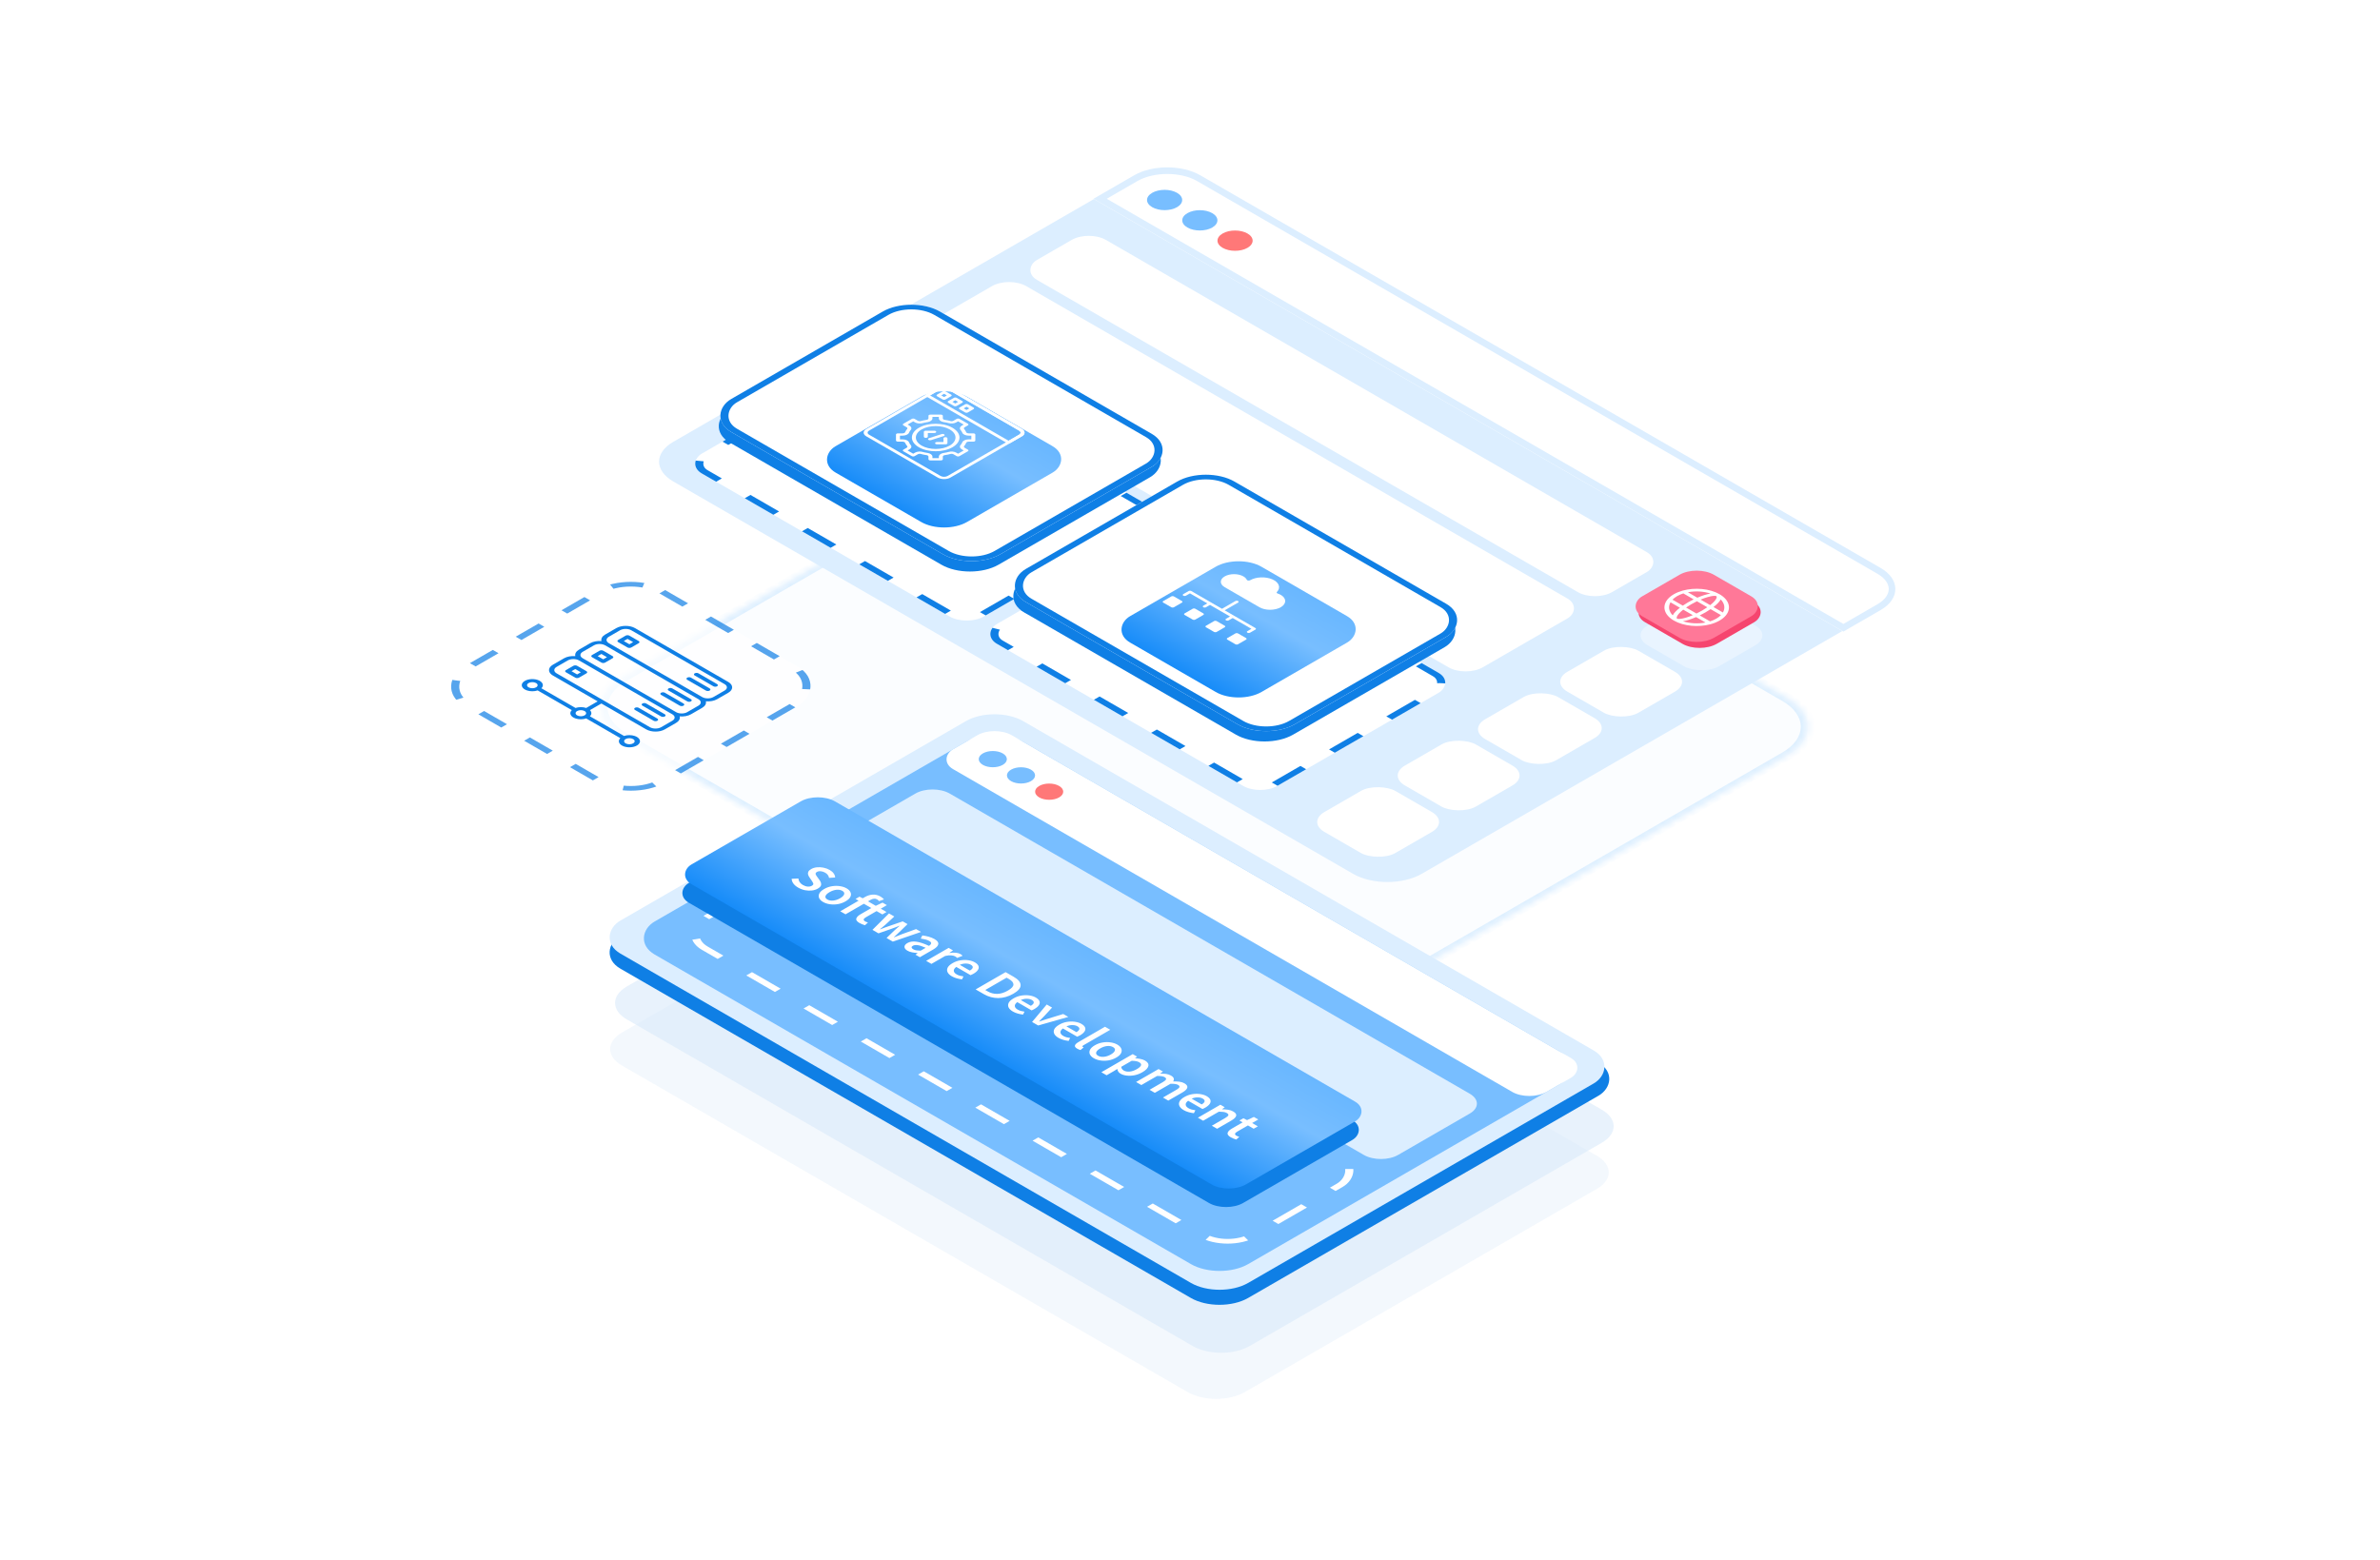 <?xml version="1.0" encoding="UTF-8"?> <svg xmlns="http://www.w3.org/2000/svg" width="360" height="236" viewBox="0 0 360 236" fill="none"><mask id="path-1-inside-1_8159_55643" fill="white"><path d="M192.235 159.377C188.082 161.775 181.348 161.775 177.195 159.377L93.946 111.318C89.793 108.92 89.793 105.033 93.946 102.635L172.044 57.549C176.197 55.152 182.93 55.152 187.084 57.549L270.333 105.609C274.486 108.007 274.486 111.894 270.333 114.292L192.235 159.377Z"></path></mask><path d="M192.235 159.377C188.082 161.775 181.348 161.775 177.195 159.377L93.946 111.318C89.793 108.92 89.793 105.033 93.946 102.635L172.044 57.549C176.197 55.152 182.93 55.152 187.084 57.549L270.333 105.609C274.486 108.007 274.486 111.894 270.333 114.292L192.235 159.377Z" fill="#FBFDFF"></path><path d="M172.044 57.549L171.292 57.115L172.044 57.549ZM187.084 57.549L186.332 57.983L187.084 57.549ZM93.946 102.635L94.698 103.069L93.946 102.635ZM177.947 158.943L94.698 110.884L93.194 111.752L176.443 159.812L177.947 158.943ZM94.698 103.069L172.796 57.983L171.292 57.115L93.194 102.201L94.698 103.069ZM186.332 57.983L269.581 106.043L271.085 105.175L187.836 57.115L186.332 57.983ZM269.581 113.857L191.483 158.943L192.987 159.812L271.085 114.726L269.581 113.857ZM269.581 106.043C273.319 108.201 273.319 111.7 269.581 113.857L271.085 114.726C275.653 112.088 275.653 107.812 271.085 105.175L269.581 106.043ZM172.796 57.983C176.534 55.826 182.594 55.826 186.332 57.983L187.836 57.115C183.267 54.478 175.86 54.478 171.292 57.115L172.796 57.983ZM94.698 110.884C90.96 108.726 90.96 105.227 94.698 103.069L93.194 102.201C88.625 104.838 88.625 109.115 93.194 111.752L94.698 110.884ZM176.443 159.812C181.011 162.449 188.418 162.449 192.987 159.812L191.483 158.943C187.745 161.101 181.685 161.101 177.947 158.943L176.443 159.812Z" fill="#DDEFFF" mask="url(#path-1-inside-1_8159_55643)"></path><path d="M241.549 179.865C243.94 178.485 243.94 176.246 241.549 174.866L155.991 125.473C153.6 124.093 149.722 124.093 147.331 125.473L94.084 156.213C91.692 157.593 91.692 159.832 94.084 161.212L179.641 210.605C182.033 211.985 185.91 211.985 188.302 210.605L241.549 179.865Z" fill="#F0F6FC" fill-opacity="0.8"></path><path d="M242.291 172.89C244.682 171.51 244.682 169.271 242.291 167.891L156.733 118.498C154.342 117.118 150.464 117.118 148.073 118.498L94.826 149.238C92.434 150.618 92.434 152.857 94.826 154.237L180.383 203.63C182.775 205.01 186.652 205.01 189.044 203.63L242.291 172.89Z" fill="#D9EAFA" fill-opacity="0.6"></path><g filter="url(#filter0_b_8159_55643)"><rect width="109.645" height="71.198" rx="5" transform="matrix(0.866 0.5 -0.866 0.5 151.168 108.451)" fill="#0F7FE5"></rect></g><g filter="url(#filter1_b_8159_55643)"><rect width="109.645" height="70.344" rx="5" transform="matrix(0.866 0.5 -0.866 0.5 150.434 106.601)" fill="#DCEEFF"></rect></g><g filter="url(#filter2_b_8159_55643)"><rect width="103.665" height="64.363" rx="5" transform="matrix(0.866 0.5 -0.866 0.5 150.434 109.733)" fill="#78BEFF"></rect></g><g filter="url(#filter3_b_8159_55643)"><rect width="103.665" height="10.253" rx="3" transform="matrix(0.866 0.5 -0.866 0.5 150.434 109.733)" fill="white"></rect></g><g filter="url(#filter4_b_8159_55643)"><path d="M138.46 120.061C139.895 119.232 142.222 119.232 143.657 120.061L222.319 165.473C223.754 166.301 223.754 167.644 222.319 168.472L211.484 174.728C210.049 175.556 207.722 175.556 206.287 174.728L127.625 129.316C126.19 128.488 126.19 127.144 127.625 126.316L138.46 120.061Z" fill="#DCEEFF"></path></g><g filter="url(#filter5_b_8159_55643)"><rect width="96.83" height="25.062" rx="5" transform="matrix(0.866 0.5 -0.866 0.5 123.543 128.67)" fill="#78BEFF"></rect><rect y="0.5" width="95.83" height="24.062" rx="4.5" transform="matrix(0.866 0.5 -0.866 0.5 123.976 128.92)" stroke="white" stroke-dasharray="5 5"></rect></g><g filter="url(#filter6_b_8159_55643)"><rect width="96.83" height="25.062" rx="3" transform="matrix(0.866 0.5 -0.866 0.5 123.301 122.548)" fill="#0F7FE5"></rect></g><g filter="url(#filter7_b_8159_55643)"><rect width="96.83" height="25.062" rx="3" transform="matrix(0.866 0.5 -0.866 0.5 123.707 119.748)" fill="url(#paint0_linear_8159_55643)"></rect></g><path d="M120.719 134.281C120.414 134.105 120.176 133.901 120.005 133.669C119.839 133.44 119.754 133.201 119.749 132.953L120.767 132.909C120.777 133.09 120.837 133.269 120.948 133.445C121.063 133.618 121.225 133.765 121.433 133.885C121.691 134.034 121.941 134.117 122.181 134.133C122.421 134.149 122.629 134.106 122.804 134.005C122.994 133.896 123.063 133.778 123.012 133.653C122.966 133.53 122.885 133.385 122.77 133.217L122.416 132.701C122.333 132.578 122.271 132.446 122.229 132.305C122.192 132.166 122.206 132.025 122.271 131.881C122.34 131.74 122.486 131.605 122.707 131.477C122.948 131.338 123.227 131.252 123.546 131.217C123.874 131.182 124.206 131.198 124.543 131.265C124.89 131.332 125.211 131.45 125.506 131.621C125.77 131.773 125.971 131.95 126.109 132.153C126.252 132.353 126.324 132.554 126.324 132.757L125.402 132.817C125.379 132.665 125.322 132.522 125.229 132.389C125.142 132.258 125.001 132.137 124.807 132.025C124.594 131.902 124.372 131.83 124.142 131.809C123.92 131.788 123.726 131.825 123.56 131.921C123.444 131.988 123.379 132.062 123.366 132.145C123.361 132.228 123.386 132.317 123.442 132.413C123.502 132.506 123.569 132.604 123.643 132.705L124.003 133.209C124.155 133.43 124.222 133.645 124.204 133.853C124.19 134.058 124.019 134.255 123.691 134.445C123.446 134.586 123.158 134.678 122.825 134.721C122.493 134.763 122.142 134.75 121.772 134.681C121.412 134.611 121.061 134.478 120.719 134.281ZM124.494 136.46C124.213 136.298 124.019 136.106 123.912 135.884C123.811 135.66 123.815 135.428 123.926 135.188C124.042 134.946 124.286 134.716 124.661 134.5C125.039 134.282 125.437 134.141 125.852 134.077C126.273 134.01 126.674 134.007 127.058 134.069C127.446 134.127 127.781 134.238 128.062 134.401C128.349 134.566 128.543 134.76 128.644 134.984C128.751 135.206 128.746 135.438 128.631 135.68C128.52 135.92 128.275 136.15 127.896 136.368C127.522 136.584 127.125 136.726 126.704 136.792C126.289 136.856 125.887 136.859 125.499 136.8C125.116 136.739 124.781 136.626 124.494 136.46ZM125.146 136.084C125.395 136.228 125.695 136.282 126.046 136.244C126.397 136.207 126.741 136.091 127.079 135.896C127.42 135.699 127.624 135.499 127.688 135.296C127.753 135.094 127.661 134.92 127.411 134.776C127.162 134.632 126.862 134.579 126.51 134.616C126.164 134.656 125.82 134.775 125.478 134.972C125.141 135.167 124.938 135.364 124.868 135.564C124.804 135.767 124.896 135.94 125.146 136.084ZM127.099 137.868L129.87 136.268L129.413 136.004L130.009 135.66L130.501 135.904L130.854 135.7C131.21 135.495 131.588 135.377 131.99 135.348C132.397 135.316 132.801 135.416 133.203 135.648C133.323 135.717 133.427 135.791 133.514 135.868C133.602 135.945 133.667 136.015 133.708 136.076L132.96 136.332C132.891 136.228 132.794 136.14 132.669 136.068C132.383 135.903 132.048 135.931 131.665 136.152L131.297 136.364L132.468 137.04L133.494 136.56L134.152 136.94L133.224 137.476L134.096 137.98L133.466 138.344L132.593 137.84L130.972 138.776C130.575 139.005 130.538 139.213 130.861 139.4C130.921 139.435 130.99 139.467 131.069 139.496C131.152 139.523 131.226 139.544 131.29 139.56L130.84 139.98C130.715 139.945 130.581 139.9 130.438 139.844C130.295 139.793 130.154 139.728 130.016 139.648C129.623 139.421 129.459 139.196 129.524 138.972C129.593 138.745 129.81 138.527 130.175 138.316L131.796 137.38L130.667 136.728L127.896 138.328L127.099 137.868ZM131.967 140.678L134.468 138.194L135.272 138.658L133.914 139.914C133.789 140.029 133.657 140.14 133.519 140.246C133.385 140.356 133.251 140.468 133.117 140.582L133.145 140.598C133.343 140.521 133.539 140.445 133.733 140.37C133.937 140.296 134.138 140.225 134.336 140.158L136.546 139.394L137.274 139.814L135.957 141.094C135.837 141.211 135.715 141.327 135.59 141.442C135.466 141.557 135.339 141.673 135.209 141.79L135.237 141.806C135.436 141.729 135.63 141.651 135.819 141.574C136.008 141.497 136.2 141.421 136.394 141.346L138.569 140.562L139.318 140.994L135.05 142.458L134.101 141.91L135.292 140.766C135.417 140.652 135.542 140.54 135.666 140.43C135.796 140.318 135.932 140.2 136.075 140.074L136.048 140.058C135.835 140.144 135.632 140.224 135.438 140.298C135.244 140.373 135.048 140.446 134.849 140.518L132.881 141.206L131.967 140.678ZM137.262 143.831C136.966 143.66 136.816 143.467 136.812 143.251C136.812 143.038 136.959 142.846 137.255 142.675C137.62 142.465 138.061 142.394 138.578 142.463C139.1 142.53 139.747 142.743 140.518 143.103C140.694 142.996 140.8 142.879 140.837 142.751C140.883 142.623 140.791 142.493 140.56 142.359C140.394 142.263 140.197 142.187 139.971 142.131C139.749 142.078 139.516 142.034 139.271 141.999L139.514 141.523C139.823 141.563 140.139 141.626 140.463 141.711C140.791 141.799 141.089 141.921 141.357 142.075C141.782 142.321 141.971 142.577 141.925 142.843C141.888 143.11 141.631 143.38 141.156 143.655L139.14 144.819L138.481 144.439L138.8 144.191L138.772 144.175C138.491 144.162 138.218 144.13 137.955 144.079C137.696 144.031 137.465 143.948 137.262 143.831ZM138.142 143.619C138.28 143.699 138.437 143.752 138.613 143.779C138.798 143.806 139.012 143.823 139.257 143.831L140.019 143.391C139.497 143.159 139.086 143.026 138.786 142.991C138.491 142.954 138.257 142.984 138.086 143.083C137.934 143.171 137.869 143.262 137.892 143.355C137.915 143.448 137.999 143.536 138.142 143.619ZM140.093 145.37L143.495 143.406L144.153 143.786L143.606 144.166L143.633 144.182C143.975 144.123 144.289 144.11 144.576 144.142C144.867 144.171 145.102 144.238 145.282 144.342C145.444 144.435 145.55 144.523 145.601 144.606L144.77 144.926C144.728 144.88 144.687 144.84 144.645 144.806C144.603 144.771 144.546 144.732 144.472 144.69C144.338 144.612 144.144 144.562 143.89 144.538C143.64 144.511 143.333 144.542 142.968 144.63L140.89 145.829L140.093 145.37ZM143.982 147.71C143.668 147.529 143.453 147.325 143.337 147.099C143.227 146.869 143.229 146.636 143.344 146.399C143.464 146.159 143.712 145.931 144.086 145.715C144.455 145.501 144.848 145.36 145.264 145.291C145.684 145.224 146.086 145.219 146.469 145.275C146.852 145.331 147.176 145.435 147.439 145.587C147.748 145.765 147.938 145.955 148.007 146.155C148.081 146.352 148.049 146.552 147.91 146.755C147.776 146.955 147.55 147.147 147.231 147.331C147.065 147.426 146.924 147.494 146.809 147.534L144.647 146.287C144.384 146.481 144.259 146.679 144.273 146.879C144.287 147.079 144.43 147.257 144.702 147.414C144.85 147.5 145.007 147.566 145.173 147.614C145.349 147.662 145.538 147.7 145.742 147.726L145.513 148.17C145.245 148.138 144.977 148.085 144.709 148.01C144.441 147.936 144.199 147.836 143.982 147.71ZM145.18 145.971L146.691 146.843C146.954 146.691 147.102 146.539 147.134 146.387C147.171 146.232 147.074 146.088 146.843 145.955C146.645 145.84 146.393 145.78 146.088 145.775C145.792 145.769 145.49 145.835 145.18 145.971ZM147.578 149.69L152.109 147.075L153.321 147.775C154.014 148.175 154.368 148.595 154.381 149.035C154.395 149.474 154.028 149.91 153.28 150.342C152.527 150.777 151.765 150.996 150.993 150.998C150.227 150.998 149.506 150.804 148.832 150.414L147.578 149.69ZM149.033 149.778L149.386 149.982C149.843 150.246 150.328 150.374 150.841 150.366C151.358 150.356 151.896 150.189 152.455 149.866C153.01 149.546 153.289 149.241 153.294 148.951C153.298 148.66 153.072 148.383 152.615 148.119L152.261 147.915L149.033 149.778ZM153.211 153.038C152.896 152.857 152.682 152.653 152.566 152.426C152.455 152.197 152.458 151.964 152.573 151.726C152.693 151.486 152.94 151.258 153.314 151.042C153.684 150.829 154.077 150.688 154.492 150.618C154.913 150.552 155.314 150.546 155.698 150.602C156.081 150.658 156.405 150.762 156.668 150.914C156.977 151.093 157.167 151.282 157.236 151.482C157.31 151.68 157.278 151.88 157.139 152.082C157.005 152.282 156.779 152.474 156.46 152.658C156.294 152.754 156.153 152.822 156.037 152.862L153.876 151.614C153.612 151.809 153.488 152.006 153.502 152.206C153.515 152.406 153.659 152.585 153.931 152.742C154.079 152.828 154.236 152.894 154.402 152.942C154.578 152.99 154.767 153.028 154.97 153.054L154.742 153.498C154.474 153.466 154.206 153.413 153.938 153.338C153.67 153.264 153.428 153.164 153.211 153.038ZM154.409 151.298L155.92 152.17C156.183 152.018 156.331 151.866 156.363 151.714C156.4 151.56 156.303 151.416 156.072 151.282C155.873 151.168 155.622 151.108 155.317 151.102C155.021 151.097 154.719 151.162 154.409 151.298ZM156.112 154.617L158.329 151.97L159.14 152.438L157.914 153.77C157.794 153.892 157.671 154.016 157.547 154.142C157.426 154.27 157.302 154.398 157.172 154.526L157.2 154.542C157.426 154.47 157.648 154.398 157.865 154.326C158.087 154.256 158.304 154.187 158.517 154.118L160.824 153.41L161.593 153.854L157.034 155.149L156.112 154.617ZM160.112 157.022C159.798 156.841 159.583 156.637 159.468 156.41C159.357 156.181 159.359 155.948 159.474 155.71C159.595 155.47 159.842 155.242 160.216 155.027C160.585 154.813 160.978 154.672 161.394 154.603C161.814 154.536 162.216 154.531 162.599 154.587C162.982 154.643 163.306 154.747 163.569 154.899C163.879 155.077 164.068 155.266 164.137 155.466C164.211 155.664 164.179 155.864 164.04 156.066C163.906 156.266 163.68 156.458 163.361 156.642C163.195 156.738 163.054 156.806 162.939 156.846L160.777 155.598C160.514 155.793 160.389 155.99 160.403 156.19C160.417 156.39 160.56 156.569 160.832 156.726C160.98 156.812 161.137 156.878 161.304 156.926C161.479 156.974 161.668 157.012 161.872 157.038L161.643 157.482C161.375 157.45 161.107 157.397 160.839 157.322C160.571 157.248 160.329 157.148 160.112 157.022ZM161.31 155.282L162.821 156.154C163.084 156.002 163.232 155.85 163.264 155.698C163.301 155.544 163.204 155.4 162.973 155.266C162.775 155.152 162.523 155.092 162.218 155.086C161.922 155.081 161.62 155.146 161.31 155.282ZM162.944 158.658C162.663 158.495 162.547 158.33 162.598 158.162C162.653 157.996 162.829 157.828 163.125 157.658L167.143 155.338L167.94 155.798L163.88 158.142C163.783 158.198 163.732 158.248 163.727 158.294C163.727 158.336 163.748 158.37 163.79 158.394C163.808 158.404 163.824 158.414 163.838 158.422C163.861 158.43 163.891 158.442 163.928 158.458L163.436 158.862C163.372 158.846 163.295 158.82 163.208 158.786C163.125 158.754 163.037 158.711 162.944 158.658ZM165.442 160.099C165.16 159.937 164.966 159.745 164.86 159.523C164.758 159.3 164.763 159.068 164.874 158.828C164.989 158.585 165.234 158.356 165.608 158.14C165.987 157.921 166.384 157.78 166.8 157.716C167.22 157.649 167.622 157.646 168.005 157.708C168.393 157.766 168.728 157.877 169.01 158.04C169.296 158.205 169.49 158.4 169.592 158.624C169.698 158.845 169.694 159.077 169.578 159.32C169.467 159.559 169.223 159.789 168.844 160.007C168.47 160.223 168.072 160.365 167.652 160.431C167.236 160.495 166.835 160.498 166.447 160.439C166.063 160.378 165.728 160.265 165.442 160.099ZM166.093 159.723C166.343 159.867 166.643 159.921 166.994 159.883C167.345 159.846 167.689 159.73 168.026 159.535C168.368 159.338 168.571 159.138 168.636 158.936C168.701 158.733 168.608 158.56 168.359 158.416C168.109 158.272 167.809 158.218 167.458 158.256C167.112 158.296 166.768 158.414 166.426 158.612C166.089 158.806 165.885 159.004 165.816 159.204C165.751 159.406 165.844 159.579 166.093 159.723ZM166.591 162.219L171.337 159.479L171.995 159.859L171.69 160.099L171.718 160.115C171.981 160.128 172.244 160.16 172.508 160.211C172.776 160.264 173.002 160.344 173.187 160.451C173.612 160.696 173.783 160.976 173.699 161.291C173.621 161.608 173.318 161.919 172.792 162.223C172.404 162.447 172.002 162.599 171.586 162.679C171.175 162.756 170.787 162.772 170.422 162.727C170.062 162.684 169.755 162.589 169.501 162.443C169.353 162.357 169.238 162.253 169.154 162.131C169.076 162.005 169.025 161.869 169.002 161.723L168.455 162.063L167.388 162.679L166.591 162.219ZM169.993 161.967C170.219 162.097 170.508 162.149 170.859 162.123C171.21 162.096 171.577 161.972 171.96 161.751C172.302 161.553 172.51 161.367 172.584 161.191C172.658 161.015 172.565 160.852 172.307 160.703C172.067 160.564 171.69 160.493 171.177 160.491L169.591 161.407C169.614 161.537 169.66 161.649 169.729 161.743C169.803 161.833 169.891 161.908 169.993 161.967ZM171.846 163.7L175.248 161.736L175.906 162.116L175.497 162.416L175.525 162.432C175.82 162.427 176.104 162.442 176.377 162.476C176.654 162.514 176.899 162.594 177.111 162.716C177.361 162.86 177.504 163.007 177.541 163.156C177.587 163.306 177.555 163.458 177.444 163.612C177.781 163.604 178.095 163.618 178.386 163.652C178.682 163.69 178.936 163.77 179.148 163.892C179.508 164.1 179.656 164.322 179.592 164.556C179.527 164.791 179.28 165.032 178.85 165.28L176.716 166.512L175.913 166.048L177.943 164.876C178.224 164.714 178.379 164.574 178.407 164.456C178.439 164.342 178.368 164.234 178.192 164.132C177.98 164.01 177.601 163.954 177.056 163.964L174.679 165.336L173.883 164.876L175.913 163.704C176.194 163.542 176.349 163.402 176.377 163.284C176.409 163.17 176.335 163.06 176.155 162.956C175.943 162.834 175.564 162.778 175.019 162.788L172.642 164.16L171.846 163.7ZM179.057 167.959C178.742 167.778 178.528 167.574 178.412 167.347C178.301 167.118 178.304 166.885 178.419 166.647C178.539 166.407 178.786 166.179 179.16 165.963C179.53 165.75 179.923 165.609 180.338 165.539C180.759 165.473 181.16 165.467 181.544 165.523C181.927 165.579 182.251 165.683 182.514 165.835C182.823 166.014 183.013 166.203 183.082 166.403C183.156 166.601 183.124 166.801 182.985 167.003C182.851 167.203 182.625 167.395 182.306 167.579C182.14 167.675 181.999 167.743 181.883 167.783L179.722 166.535C179.458 166.73 179.334 166.927 179.348 167.127C179.361 167.327 179.505 167.506 179.777 167.663C179.925 167.749 180.082 167.815 180.248 167.863C180.424 167.911 180.613 167.948 180.816 167.975L180.588 168.419C180.32 168.387 180.052 168.334 179.784 168.259C179.516 168.184 179.274 168.084 179.057 167.959ZM180.255 166.219L181.766 167.091C182.029 166.939 182.177 166.787 182.209 166.635C182.246 166.481 182.149 166.337 181.918 166.203C181.719 166.089 181.468 166.029 181.163 166.023C180.867 166.018 180.565 166.083 180.255 166.219ZM181.196 169.098L184.598 167.135L185.256 167.515L184.854 167.811L184.882 167.827C185.182 167.829 185.476 167.852 185.762 167.895C186.048 167.937 186.307 168.025 186.538 168.158C186.903 168.369 187.051 168.59 186.981 168.822C186.912 169.054 186.663 169.294 186.233 169.542L184.099 170.774L183.303 170.314L185.333 169.142C185.614 168.98 185.771 168.841 185.804 168.726C185.836 168.612 185.757 168.5 185.568 168.39C185.42 168.305 185.252 168.25 185.062 168.226C184.882 168.202 184.651 168.189 184.369 168.186L181.993 169.558L181.196 169.098ZM186.189 172.077C185.796 171.85 185.63 171.623 185.69 171.397C185.759 171.17 185.976 170.951 186.341 170.741L187.962 169.805L187.477 169.525L188.073 169.181L188.634 169.465L189.66 168.985L190.325 169.369L189.396 169.905L190.263 170.405L189.632 170.769L188.766 170.269L187.145 171.205C186.748 171.434 186.708 171.641 187.027 171.825C187.087 171.859 187.156 171.891 187.235 171.921C187.318 171.947 187.392 171.969 187.457 171.985L187.006 172.404C186.881 172.37 186.748 172.324 186.604 172.269C186.461 172.218 186.323 172.154 186.189 172.077Z" fill="white"></path><circle cx="1.737" cy="1.737" r="1.737" transform="matrix(0.866 0.5 -0.866 0.5 150.172 113.114)" fill="#78BEFF"></circle><circle cx="1.737" cy="1.737" r="1.737" transform="matrix(0.866 0.5 -0.866 0.5 154.438 115.574)" fill="#78BEFF"></circle><circle cx="1.737" cy="1.737" r="1.737" transform="matrix(0.866 0.5 -0.866 0.5 158.699 118.037)" fill="#FF7878"></circle><g filter="url(#filter8_b_8159_55643)"><path d="M171.362 26.71C174.232 25.053 178.885 25.053 181.755 26.71L284.652 86.113C287.522 87.77 287.522 90.456 284.652 92.113L278.83 95.474L165.54 30.071L171.362 26.71Z" fill="white"></path><path d="M171.795 26.96C174.426 25.442 178.691 25.442 181.322 26.96L284.219 86.363C286.85 87.882 286.85 90.344 284.219 91.863L278.83 94.974L166.406 30.071L171.795 26.96Z" stroke="#DCEEFF"></path></g><g filter="url(#filter9_b_8159_55643)"><path d="M215.052 132.2C212.182 133.857 207.529 133.857 204.659 132.2L101.842 72.844C98.972 71.187 98.972 68.501 101.842 66.844L165.46 30.118L278.669 95.474L215.052 132.2Z" fill="#DCEEFF"></path></g><circle cx="2.171" cy="2.171" r="2.171" transform="matrix(0.866 0.5 -0.866 0.5 176.16 28.087)" fill="#78BEFF"></circle><circle cx="2.171" cy="2.171" r="2.171" transform="matrix(0.866 0.5 -0.866 0.5 181.488 31.163)" fill="#78BEFF"></circle><circle cx="2.171" cy="2.171" r="2.171" transform="matrix(0.866 0.5 -0.866 0.5 186.816 34.239)" fill="#FF7878"></circle><g filter="url(#filter10_b_8159_55643)"><rect width="12.396" height="12.396" rx="3" transform="matrix(-0.866 0.5 -0.866 -0.5 255.949 103.14)" fill="white"></rect></g><g filter="url(#filter11_b_8159_55643)"><rect width="12.396" height="12.396" rx="3" transform="matrix(-0.866 0.5 -0.866 -0.5 268.098 96.127)" fill="#E9F4FF"></rect></g><g filter="url(#filter12_b_8159_55643)"><rect width="12.723" height="12.396" rx="3" transform="matrix(-0.866 0.5 -0.866 -0.5 243.801 110.153)" fill="white"></rect></g><g filter="url(#filter13_b_8159_55643)"><rect width="12.396" height="12.396" rx="3" transform="matrix(-0.866 0.5 -0.866 -0.5 231.371 117.33)" fill="white"></rect></g><g filter="url(#filter14_b_8159_55643)"><rect width="12.396" height="12.396" rx="3" transform="matrix(-0.866 0.5 -0.866 -0.5 219.191 124.358)" fill="white"></rect></g><g filter="url(#filter15_b_8159_55643)"><rect width="100.475" height="12.07" rx="3" transform="matrix(0.866 0.5 -0.866 0.5 164.691 34.802)" fill="white"></rect></g><g filter="url(#filter16_b_8159_55643)"><rect width="49.269" height="34.175" rx="3" transform="matrix(0.866 0.5 -0.866 0.5 133.152 53.042)" fill="white"></rect><rect y="0.5" width="48.269" height="33.175" rx="2.5" transform="matrix(0.866 0.5 -0.866 0.5 133.585 53.292)" stroke="#0F7FE5" stroke-dasharray="5 5"></rect></g><g filter="url(#filter17_b_8159_55643)"><rect width="48.984" height="34.175" rx="3" transform="matrix(0.866 0.5 -0.866 0.5 177.793 78.816)" fill="white"></rect><rect y="0.5" width="47.984" height="33.175" rx="2.5" transform="matrix(0.866 0.5 -0.866 0.5 178.226 79.066)" stroke="#0F7FE5" stroke-dasharray="5 5"></rect></g><g filter="url(#filter18_b_8159_55643)"><rect width="100.532" height="20.79" rx="3" transform="matrix(0.866 0.5 -0.866 0.5 152.637 41.793)" fill="white"></rect></g><g filter="url(#filter19_b_8159_55643)"><rect width="46.991" height="36.453" rx="5" transform="matrix(0.866 0.5 -0.866 0.5 137.59 46.208)" fill="#0F7FE5"></rect></g><g filter="url(#filter20_b_8159_55643)"><rect width="46.991" height="36.453" rx="5" transform="matrix(0.866 0.5 -0.866 0.5 182.145 71.92)" fill="#0F7FE5"></rect></g><g filter="url(#filter21_b_8159_55643)"><rect width="46.991" height="36.453" rx="5" transform="matrix(0.866 0.5 -0.866 0.5 182.395 70.355)" fill="white"></rect><rect y="0.5" width="45.991" height="35.453" rx="4.5" transform="matrix(0.866 0.5 -0.866 0.5 182.828 70.605)" stroke="#0F7FE5"></rect></g><g filter="url(#filter22_d_8159_55643)"><rect width="22.947" height="22.942" rx="4" transform="matrix(0.866 0.5 -0.866 0.5 187.348 79.745)" fill="url(#paint1_linear_8159_55643)"></rect></g><g clip-path="url(#clip0_8159_55643)"><path d="M193.733 90.002C193.589 89.92 193.427 89.849 193.251 89.791C193.185 89.769 193.137 89.733 193.117 89.691C193.097 89.649 193.107 89.604 193.144 89.566C193.776 88.919 193.484 88.103 192.46 87.654C191.436 87.205 189.995 87.262 189.086 87.787C189.012 87.83 188.904 87.848 188.802 87.834C188.702 87.821 188.623 87.778 188.593 87.721C188.504 87.525 188.326 87.346 188.076 87.203C187.295 86.752 186.029 86.752 185.248 87.203C184.467 87.654 184.467 88.385 185.248 88.836L190.5 91.868C191.393 92.384 192.84 92.384 193.733 91.868C194.625 91.353 194.625 90.518 193.733 90.002Z" fill="white"></path><path d="M177.569 90.236L178.781 90.936C178.893 91 178.893 91.104 178.781 91.169L177.569 91.869C177.458 91.933 177.277 91.933 177.165 91.869L175.953 91.169C175.841 91.105 175.841 91 175.953 90.936L177.165 90.236C177.277 90.171 177.458 90.171 177.569 90.236Z" fill="white"></path><path d="M180.804 92.102L182.016 92.801C182.127 92.866 182.127 92.97 182.016 93.035L180.804 93.734C180.692 93.799 180.511 93.799 180.4 93.734L179.187 93.035C179.076 92.97 179.076 92.866 179.187 92.801L180.4 92.102C180.511 92.037 180.692 92.037 180.804 92.102Z" fill="white"></path><path d="M184.038 93.969L185.25 94.668C185.362 94.733 185.362 94.837 185.25 94.902L184.038 95.602C183.926 95.666 183.745 95.666 183.634 95.602L182.422 94.902C182.31 94.837 182.31 94.733 182.422 94.668L183.634 93.969C183.746 93.904 183.926 93.904 184.038 93.969Z" fill="white"></path><path d="M187.268 95.834L188.481 96.534C188.592 96.599 188.592 96.703 188.481 96.767L187.268 97.467C187.157 97.532 186.976 97.532 186.864 97.467L185.652 96.767C185.541 96.703 185.541 96.599 185.652 96.534L186.864 95.834C186.976 95.77 187.157 95.77 187.268 95.834Z" fill="white"></path><path d="M189.896 95.019L185.249 92.336L187.269 91.17C187.381 91.105 187.381 91.001 187.269 90.936C187.158 90.872 186.977 90.872 186.865 90.936L184.845 92.103L180.198 89.42C180.087 89.356 179.906 89.356 179.794 89.42L178.986 89.887C178.875 89.951 178.875 90.056 178.986 90.12C179.098 90.184 179.279 90.184 179.39 90.12L179.996 89.77L182.623 91.286L182.017 91.636C181.905 91.701 181.905 91.805 182.017 91.87C182.128 91.934 182.309 91.934 182.421 91.87L183.027 91.52L186.057 93.269L185.451 93.619C185.34 93.683 185.34 93.788 185.451 93.852C185.563 93.917 185.744 93.917 185.855 93.852L186.461 93.502L189.29 95.135L188.684 95.485C188.572 95.549 188.572 95.654 188.684 95.718C188.795 95.783 188.976 95.783 189.088 95.718L189.896 95.252C190.007 95.187 190.007 95.083 189.896 95.019Z" fill="white"></path></g><g filter="url(#filter23_b_8159_55643)"><rect width="46.991" height="36.453" rx="5" transform="matrix(0.866 0.5 -0.866 0.5 137.848 44.637)" fill="white"></rect><rect y="0.5" width="45.991" height="35.453" rx="4.5" transform="matrix(0.866 0.5 -0.866 0.5 138.281 44.887)" stroke="#0F7FE5"></rect></g><g filter="url(#filter24_d_8159_55643)"><rect width="22.947" height="22.942" rx="4" transform="matrix(0.866 0.5 -0.866 0.5 142.801 54.029)" fill="url(#paint2_linear_8159_55643)"></rect></g><g clip-path="url(#clip1_8159_55643)"><path d="M154.578 64.906L143.759 58.661C143.233 58.357 142.376 58.357 141.85 58.661L131.031 64.906C130.505 65.21 130.505 65.705 131.031 66.009L141.85 72.254C142.376 72.558 143.233 72.558 143.759 72.254L154.578 66.009C155.104 65.705 155.104 65.21 154.578 64.906ZM143.335 72.009C143.042 72.178 142.567 72.178 142.274 72.009L131.456 65.764C131.163 65.595 131.163 65.32 131.456 65.151L142.274 58.906C142.567 58.737 143.043 58.737 143.335 58.906L154.154 65.151C154.446 65.32 154.446 65.595 154.154 65.764L143.335 72.009Z" fill="white"></path><path d="M143.865 59.702L143.017 59.212C142.9 59.144 142.71 59.144 142.593 59.212L141.744 59.702C141.627 59.769 141.627 59.879 141.744 59.946L142.593 60.436C142.71 60.504 142.899 60.504 143.017 60.436L143.865 59.946C143.983 59.879 143.982 59.769 143.865 59.702ZM142.805 60.069L142.38 59.824L142.805 59.579L143.229 59.824L142.805 60.069Z" fill="white"></path><path d="M145.557 60.679L144.708 60.189C144.591 60.122 144.401 60.121 144.284 60.189L143.435 60.679C143.318 60.747 143.318 60.856 143.435 60.924L144.284 61.414C144.401 61.481 144.591 61.481 144.708 61.414L145.557 60.924C145.674 60.856 145.674 60.747 145.557 60.679ZM144.496 61.046L144.072 60.801L144.496 60.557L144.92 60.801L144.496 61.046Z" fill="white"></path><path d="M147.256 61.66L146.407 61.17C146.29 61.102 146.1 61.102 145.983 61.17L145.135 61.66C145.017 61.728 145.018 61.837 145.135 61.905L145.983 62.395C146.1 62.462 146.29 62.462 146.407 62.395L147.256 61.905C147.373 61.837 147.373 61.727 147.256 61.66ZM146.195 62.027L145.771 61.782L146.195 61.537L146.62 61.782L146.195 62.027Z" fill="white"></path><path d="M154.578 64.906L143.759 58.661C143.233 58.357 142.376 58.357 141.85 58.661L140.047 59.702C139.93 59.769 139.93 59.879 140.047 59.947L152.351 67.049C152.468 67.117 152.658 67.117 152.775 67.049L154.578 66.009C155.104 65.705 155.104 65.21 154.578 64.906ZM152.563 66.682L140.683 59.824L142.274 58.906C142.567 58.737 143.043 58.737 143.335 58.906L154.154 65.151C154.446 65.32 154.446 65.595 154.154 65.764L152.563 66.682Z" fill="white"></path><path d="M146.406 68.028L145.92 67.748C145.792 67.674 145.76 67.562 145.841 67.476C145.981 67.328 146.04 67.206 146.102 67.077L146.15 66.98C146.198 66.885 146.358 66.818 146.539 66.818L147.227 66.818C147.393 66.818 147.527 66.741 147.527 66.645L147.527 65.737C147.527 65.645 147.387 65.564 147.227 65.564L146.539 65.564C146.358 65.564 146.199 65.498 146.15 65.403L146.102 65.306C146.04 65.177 145.981 65.055 145.841 64.907C145.76 64.821 145.792 64.709 145.92 64.635L146.406 64.354C146.524 64.287 146.523 64.177 146.406 64.109L145.134 63.375C145.016 63.307 144.827 63.307 144.709 63.375L144.223 63.656C144.095 63.729 143.902 63.748 143.752 63.701C143.496 63.62 143.285 63.586 143.061 63.55L142.893 63.523C142.729 63.495 142.613 63.402 142.613 63.298L142.613 62.901C142.614 62.855 142.582 62.811 142.526 62.778C142.469 62.746 142.393 62.728 142.313 62.728H140.741C140.575 62.728 140.441 62.805 140.441 62.901L140.441 63.298C140.441 63.402 140.326 63.495 140.162 63.523L139.993 63.55C139.769 63.586 139.558 63.62 139.302 63.701C139.153 63.748 138.959 63.729 138.832 63.656L138.345 63.375C138.228 63.307 138.038 63.307 137.921 63.375L136.648 64.109C136.531 64.177 136.531 64.287 136.648 64.354L137.135 64.635C137.262 64.709 137.295 64.821 137.213 64.907C137.074 65.055 137.015 65.176 136.953 65.305L136.905 65.403C136.856 65.498 136.696 65.564 136.516 65.564L135.827 65.564C135.661 65.564 135.527 65.642 135.527 65.737L135.527 66.645C135.528 66.737 135.668 66.818 135.827 66.818L136.516 66.818C136.696 66.819 136.856 66.885 136.905 66.98L136.952 67.076C137.015 67.206 137.074 67.328 137.214 67.476C137.295 67.562 137.263 67.674 137.135 67.748L136.648 68.028C136.531 68.096 136.531 68.206 136.648 68.273L137.921 69.008C138.038 69.076 138.228 69.076 138.345 69.008L138.832 68.727C138.96 68.653 139.153 68.635 139.302 68.682C139.559 68.762 139.77 68.797 139.994 68.833L140.162 68.86C140.326 68.888 140.441 68.981 140.441 69.085L140.441 69.482C140.441 69.528 140.473 69.572 140.529 69.605C140.585 69.637 140.662 69.655 140.741 69.655H142.314C142.479 69.655 142.613 69.578 142.614 69.482V69.085C142.614 68.98 142.728 68.888 142.893 68.86L143.062 68.832C143.285 68.796 143.496 68.762 143.753 68.682C143.902 68.635 144.095 68.653 144.223 68.727L144.709 69.008C144.826 69.076 145.016 69.076 145.133 69.008L146.406 68.273C146.524 68.206 146.523 68.096 146.406 68.028ZM144.921 68.641L144.647 68.482C144.332 68.301 143.846 68.258 143.465 68.378C143.269 68.439 143.114 68.464 142.9 68.499L142.723 68.528C142.305 68.599 142.013 68.828 142.013 69.084L142.013 69.309L141.041 69.309V69.084C141.041 68.828 140.749 68.599 140.331 68.528L140.155 68.499C139.941 68.464 139.786 68.439 139.589 68.378C139.208 68.258 138.722 68.301 138.407 68.482L138.133 68.641L137.285 68.151L137.559 67.992C137.874 67.811 137.948 67.53 137.74 67.31C137.633 67.197 137.59 67.107 137.53 66.983L137.48 66.882C137.357 66.64 136.96 66.472 136.516 66.472L136.127 66.472L136.127 65.91L136.516 65.91C136.96 65.911 137.357 65.742 137.48 65.501L137.53 65.398C137.59 65.275 137.633 65.186 137.74 65.073C137.948 64.853 137.874 64.572 137.559 64.39L137.285 64.232L138.133 63.742L138.407 63.9C138.722 64.082 139.208 64.125 139.59 64.005C139.786 63.943 139.94 63.919 140.155 63.884L140.331 63.855C140.749 63.784 141.041 63.555 141.041 63.298L141.041 63.074H142.014L142.014 63.298C142.014 63.555 142.306 63.784 142.724 63.855L142.9 63.884C143.114 63.918 143.269 63.943 143.465 64.005C143.846 64.125 144.333 64.082 144.647 63.9L144.921 63.742L145.77 64.232L145.496 64.39C145.181 64.572 145.106 64.853 145.314 65.073C145.421 65.186 145.464 65.276 145.524 65.399L145.574 65.501C145.697 65.743 146.094 65.911 146.539 65.911L146.927 65.911L146.927 66.472L146.539 66.472C146.094 66.472 145.698 66.641 145.574 66.882L145.524 66.984C145.464 67.108 145.421 67.197 145.314 67.31C145.107 67.53 145.181 67.811 145.496 67.992L145.77 68.151L144.921 68.641Z" fill="white"></path><path d="M144.077 64.723C142.673 63.913 140.389 63.913 138.986 64.723C137.582 65.533 137.582 66.852 138.986 67.662C140.389 68.472 142.673 68.472 144.077 67.662C145.481 66.852 145.481 65.533 144.077 64.723ZM139.41 67.417C138.24 66.742 138.24 65.643 139.41 64.968C140.58 64.293 142.483 64.293 143.653 64.968C144.822 65.643 144.822 66.742 143.653 67.417C142.483 68.092 140.58 68.092 139.41 67.417Z" fill="white"></path><path d="M140.343 65.508L141.316 65.508C141.482 65.508 141.616 65.43 141.616 65.334C141.616 65.239 141.482 65.161 141.316 65.161L140.043 65.161C139.877 65.161 139.743 65.239 139.743 65.334L139.743 66.069C139.743 66.117 139.777 66.16 139.831 66.192C139.885 66.223 139.961 66.242 140.043 66.242C140.209 66.242 140.343 66.165 140.343 66.069L140.343 65.508Z" fill="white"></path><path d="M143.312 67.048L143.312 66.313C143.312 66.218 143.177 66.14 143.012 66.14C142.846 66.14 142.712 66.217 142.712 66.313L142.712 66.875L141.739 66.875C141.573 66.875 141.439 66.952 141.439 67.048C141.439 67.096 141.473 67.139 141.527 67.17C141.581 67.202 141.656 67.221 141.739 67.221L143.012 67.221C143.178 67.221 143.312 67.144 143.312 67.048Z" fill="white"></path><path d="M142.851 65.741C142.769 65.658 142.588 65.627 142.443 65.674L140.534 66.286C140.389 66.332 140.337 66.438 140.417 66.522C140.431 66.536 140.448 66.549 140.467 66.56C140.56 66.613 140.705 66.627 140.825 66.589L142.734 65.976C142.879 65.93 142.931 65.825 142.851 65.741Z" fill="white"></path></g><g filter="url(#filter25_b_8159_55643)"><rect width="12.539" height="12.539" rx="3" transform="matrix(0.866 0.5 -0.866 0.5 257.082 86.364)" fill="#F6456F"></rect></g><g filter="url(#filter26_b_8159_55643)"><rect width="12.539" height="12.539" rx="3" transform="matrix(0.866 0.5 -0.866 0.5 256.645 85.457)" fill="#FF7898"></rect></g><path d="M258.769 94.432C259.249 94.299 259.7 94.117 260.098 93.887C260.495 93.658 260.81 93.398 261.042 93.12C261.049 93.113 261.056 93.105 261.062 93.096C261.914 92.051 261.592 90.763 260.098 89.9C258.603 89.037 256.372 88.852 254.562 89.344C254.547 89.347 254.533 89.351 254.52 89.355C254.04 89.489 253.59 89.671 253.192 89.9C252.793 90.13 252.479 90.39 252.247 90.667C252.24 90.675 252.233 90.683 252.227 90.691C251.376 91.737 251.697 93.024 253.192 93.887C254.686 94.75 256.917 94.936 258.727 94.444C258.742 94.441 258.756 94.436 258.769 94.432ZM253.686 93.602C253.555 93.526 253.581 93.266 253.936 92.857C254.106 92.659 254.333 92.449 254.604 92.235L256.053 93.072C255.682 93.228 255.319 93.359 254.977 93.458C254.268 93.662 253.818 93.677 253.686 93.602ZM255.038 91.915C255.278 91.749 255.542 91.582 255.823 91.42C256.105 91.257 256.393 91.105 256.681 90.967L258.25 91.873C258.01 92.039 257.747 92.205 257.465 92.368C257.183 92.531 256.895 92.682 256.608 92.821L255.038 91.915ZM253.686 90.186C253.971 90.022 254.287 89.886 254.623 89.779L256.184 90.68C255.892 90.822 255.604 90.975 255.328 91.134C255.052 91.293 254.788 91.459 254.542 91.628L252.981 90.727C253.166 90.533 253.402 90.35 253.686 90.186ZM259.603 90.186C259.734 90.262 259.708 90.522 259.353 90.931C259.183 91.128 258.956 91.338 258.685 91.552L257.236 90.716C257.607 90.559 257.97 90.429 258.312 90.33C259.021 90.125 259.471 90.11 259.603 90.186ZM258.747 92.159L260.308 93.06C260.122 93.254 259.887 93.437 259.602 93.601C259.318 93.766 259.001 93.901 258.665 94.008L257.104 93.107C257.397 92.966 257.685 92.813 257.96 92.653C258.236 92.494 258.5 92.329 258.747 92.159ZM260.61 92.663L259.185 91.841C259.704 91.439 260.098 91.038 260.274 90.692C260.872 91.295 260.984 92.016 260.61 92.663ZM258.727 89.799C258.127 89.9 257.432 90.127 256.737 90.427L255.312 89.605C256.434 89.388 257.683 89.453 258.727 89.799ZM252.68 91.124L254.104 91.947C253.585 92.348 253.192 92.749 253.016 93.096C252.417 92.493 252.305 91.772 252.68 91.124ZM254.563 93.989C255.162 93.887 255.858 93.66 256.553 93.36L257.977 94.183C256.856 94.399 255.607 94.334 254.563 93.989Z" fill="white"></path><g opacity="0.7" filter="url(#filter27_b_8159_55643)"><rect width="35.109" height="35.109" rx="6" transform="matrix(0.866 0.5 -0.866 0.5 95.418 86.274)" fill="white"></rect><rect y="0.5" width="34.109" height="34.109" rx="5.5" transform="matrix(0.866 0.5 -0.866 0.5 95.851 86.524)" stroke="#0F7FE5" stroke-dasharray="4 4"></rect></g><g clip-path="url(#clip2_8159_55643)"><path d="M96.582 112.61C97.03 112.171 96.777 111.606 96.017 111.347C95.517 111.177 94.895 111.177 94.395 111.347L89.233 108.368C89.525 108.08 89.525 107.724 89.233 107.436L90.967 106.435L97.743 110.347C98.523 110.796 99.786 110.796 100.566 110.346L102.26 109.369C102.704 109.11 102.911 108.746 102.815 108.386C103.439 108.441 104.071 108.322 104.518 108.065L106.212 107.087C106.657 106.829 106.863 106.464 106.768 106.104C107.391 106.159 108.023 106.04 108.47 105.783L110.164 104.805C110.942 104.355 110.942 103.626 110.164 103.176L96.049 95.027C95.269 94.578 94.006 94.578 93.226 95.027L91.532 96.005C91.087 96.263 90.881 96.628 90.976 96.988C90.353 96.933 89.721 97.052 89.273 97.308L87.58 98.286C87.135 98.544 86.929 98.909 87.024 99.269C86.4 99.214 85.769 99.333 85.321 99.59L83.627 100.568C82.849 101.018 82.849 101.747 83.627 102.198L90.403 106.109L88.669 107.11C88.171 106.942 87.553 106.942 87.055 107.11L81.893 104.13C82.341 103.692 82.089 103.126 81.329 102.868C80.569 102.609 79.59 102.755 79.142 103.194C78.694 103.632 78.947 104.198 79.707 104.456C80.207 104.627 80.828 104.627 81.329 104.456L86.49 107.436C86.042 107.872 86.29 108.435 87.045 108.694C87.545 108.865 88.168 108.865 88.669 108.694L93.831 111.673C93.382 112.112 93.635 112.677 94.395 112.936C95.155 113.194 96.134 113.049 96.582 112.61ZM79.957 103.99C79.645 103.81 79.645 103.519 79.957 103.339C80.269 103.159 80.775 103.159 81.087 103.339C81.398 103.519 81.398 103.81 81.087 103.99C80.775 104.17 80.269 104.17 79.957 103.99ZM92.097 96.331L93.79 95.353C94.258 95.083 95.016 95.083 95.484 95.353L109.6 103.502C110.067 103.772 110.067 104.209 109.6 104.479L107.906 105.457C107.438 105.727 106.68 105.727 106.212 105.457L92.097 97.308C91.629 97.038 91.629 96.601 92.097 96.331ZM88.144 98.612L89.838 97.634C90.306 97.364 91.064 97.364 91.532 97.634L105.647 105.783C106.115 106.053 106.115 106.491 105.647 106.761L103.953 107.739C103.486 108.009 102.727 108.009 102.26 107.739L88.144 99.59C87.677 99.32 87.677 98.882 88.144 98.612ZM84.192 101.872C83.724 101.602 83.724 101.164 84.192 100.894L85.886 99.916C86.354 99.646 87.112 99.646 87.58 99.916L101.695 108.065C102.163 108.335 102.163 108.773 101.695 109.043L100.001 110.021C99.533 110.291 98.775 110.291 98.307 110.021L84.192 101.872ZM87.297 108.228C86.986 108.048 86.986 107.756 87.297 107.576C87.609 107.396 88.115 107.396 88.427 107.576C88.738 107.756 88.738 108.048 88.427 108.228C88.115 108.408 87.609 108.408 87.297 108.228ZM94.637 112.465C94.326 112.285 94.326 111.993 94.637 111.813C94.949 111.633 95.455 111.633 95.766 111.813C96.078 111.993 96.078 112.285 95.766 112.465C95.455 112.645 94.949 112.645 94.637 112.465Z" fill="#0F7FE5"></path><path d="M96.612 96.983L95.2 96.168C95.044 96.078 94.792 96.078 94.636 96.168L93.506 96.82C93.35 96.91 93.35 97.056 93.506 97.146L94.918 97.96C95.074 98.05 95.327 98.05 95.483 97.96L96.612 97.308C96.768 97.219 96.768 97.073 96.612 96.983ZM95.2 97.472L94.353 96.983L94.918 96.657L95.765 97.146L95.2 97.472Z" fill="#0F7FE5"></path><path d="M92.659 99.264L91.247 98.449C91.091 98.359 90.838 98.359 90.683 98.449L89.553 99.101C89.397 99.191 89.397 99.337 89.553 99.427L90.965 100.242C91.121 100.332 91.374 100.332 91.529 100.242L92.659 99.59C92.815 99.5 92.815 99.354 92.659 99.264ZM91.247 99.753L90.4 99.264L90.965 98.938L91.812 99.427L91.247 99.753Z" fill="#0F7FE5"></path><path d="M88.706 101.546L87.294 100.731C87.138 100.641 86.885 100.641 86.729 100.731L85.6 101.383C85.444 101.473 85.444 101.619 85.6 101.709L87.012 102.524C87.168 102.614 87.42 102.614 87.576 102.524L88.706 101.872C88.862 101.782 88.862 101.636 88.706 101.546ZM87.294 102.035L86.447 101.546L87.012 101.22L87.859 101.709L87.294 102.035Z" fill="#0F7FE5"></path><path d="M108.469 103.501L105.646 101.871C105.49 101.781 105.237 101.781 105.081 101.871C104.925 101.961 104.925 102.107 105.081 102.197L107.904 103.827C108.06 103.917 108.313 103.917 108.469 103.827C108.625 103.737 108.625 103.591 108.469 103.501Z" fill="#0F7FE5"></path><path d="M107.34 104.153L104.517 102.523C104.361 102.433 104.108 102.433 103.952 102.523C103.796 102.613 103.796 102.759 103.952 102.849L106.775 104.479C106.931 104.569 107.184 104.569 107.34 104.479C107.496 104.389 107.496 104.243 107.34 104.153Z" fill="#0F7FE5"></path><path d="M104.516 105.783L101.692 104.153C101.537 104.063 101.284 104.063 101.128 104.153C100.972 104.243 100.972 104.389 101.128 104.479L103.951 106.109C104.107 106.199 104.36 106.199 104.516 106.109C104.671 106.019 104.671 105.873 104.516 105.783Z" fill="#0F7FE5"></path><path d="M103.387 106.435L100.564 104.805C100.408 104.715 100.155 104.715 99.999 104.805C99.843 104.895 99.843 105.041 99.999 105.131L102.822 106.76C102.978 106.85 103.231 106.85 103.387 106.76C103.543 106.67 103.543 106.525 103.387 106.435Z" fill="#0F7FE5"></path><path d="M100.562 108.065L97.739 106.435C97.583 106.345 97.331 106.345 97.175 106.435C97.019 106.525 97.019 106.671 97.175 106.761L99.998 108.391C100.154 108.481 100.406 108.481 100.562 108.391C100.718 108.301 100.718 108.155 100.562 108.065Z" fill="#0F7FE5"></path><path d="M99.433 108.716L96.61 107.086C96.454 106.996 96.202 106.996 96.046 107.086C95.89 107.176 95.89 107.322 96.046 107.412L98.869 109.042C99.025 109.132 99.278 109.132 99.433 109.042C99.589 108.952 99.589 108.806 99.433 108.716Z" fill="#0F7FE5"></path></g><defs><filter id="filter0_b_8159_55643" x="82.043" y="99.916" width="171.547" height="107.487" filterUnits="userSpaceOnUse" color-interpolation-filters="sRGB"><feFlood flood-opacity="0" result="BackgroundImageFix"></feFlood><feGaussianBlur in="BackgroundImageFix" stdDeviation="5"></feGaussianBlur><feComposite in2="SourceAlpha" operator="in" result="effect1_backgroundBlur_8159_55643"></feComposite><feBlend mode="normal" in="SourceGraphic" in2="effect1_backgroundBlur_8159_55643" result="shape"></feBlend></filter><filter id="filter1_b_8159_55643" x="82.051" y="98.065" width="170.805" height="107.06" filterUnits="userSpaceOnUse" color-interpolation-filters="sRGB"><feFlood flood-opacity="0" result="BackgroundImageFix"></feFlood><feGaussianBlur in="BackgroundImageFix" stdDeviation="5"></feGaussianBlur><feComposite in2="SourceAlpha" operator="in" result="effect1_backgroundBlur_8159_55643"></feComposite><feBlend mode="normal" in="SourceGraphic" in2="effect1_backgroundBlur_8159_55643" result="shape"></feBlend></filter><filter id="filter2_b_8159_55643" x="87.231" y="101.198" width="160.445" height="101.08" filterUnits="userSpaceOnUse" color-interpolation-filters="sRGB"><feFlood flood-opacity="0" result="BackgroundImageFix"></feFlood><feGaussianBlur in="BackgroundImageFix" stdDeviation="5"></feGaussianBlur><feComposite in2="SourceAlpha" operator="in" result="effect1_backgroundBlur_8159_55643"></feComposite><feBlend mode="normal" in="SourceGraphic" in2="effect1_backgroundBlur_8159_55643" result="shape"></feBlend></filter><filter id="filter3_b_8159_55643" x="133.078" y="100.612" width="115.613" height="75.198" filterUnits="userSpaceOnUse" color-interpolation-filters="sRGB"><feFlood flood-opacity="0" result="BackgroundImageFix"></feFlood><feGaussianBlur in="BackgroundImageFix" stdDeviation="5"></feGaussianBlur><feComposite in2="SourceAlpha" operator="in" result="effect1_backgroundBlur_8159_55643"></feComposite><feBlend mode="normal" in="SourceGraphic" in2="effect1_backgroundBlur_8159_55643" result="shape"></feBlend></filter><filter id="filter4_b_8159_55643" x="116.547" y="109.439" width="116.848" height="75.91" filterUnits="userSpaceOnUse" color-interpolation-filters="sRGB"><feFlood flood-opacity="0" result="BackgroundImageFix"></feFlood><feGaussianBlur in="BackgroundImageFix" stdDeviation="5"></feGaussianBlur><feComposite in2="SourceAlpha" operator="in" result="effect1_backgroundBlur_8159_55643"></feComposite><feBlend mode="normal" in="SourceGraphic" in2="effect1_backgroundBlur_8159_55643" result="shape"></feBlend></filter><filter id="filter5_b_8159_55643" x="94.375" y="120.135" width="120.488" height="78.013" filterUnits="userSpaceOnUse" color-interpolation-filters="sRGB"><feFlood flood-opacity="0" result="BackgroundImageFix"></feFlood><feGaussianBlur in="BackgroundImageFix" stdDeviation="5"></feGaussianBlur><feComposite in2="SourceAlpha" operator="in" result="effect1_backgroundBlur_8159_55643"></feComposite><feBlend mode="normal" in="SourceGraphic" in2="effect1_backgroundBlur_8159_55643" result="shape"></feBlend></filter><filter id="filter6_b_8159_55643" x="93.117" y="113.426" width="122.52" height="79.184" filterUnits="userSpaceOnUse" color-interpolation-filters="sRGB"><feFlood flood-opacity="0" result="BackgroundImageFix"></feFlood><feGaussianBlur in="BackgroundImageFix" stdDeviation="5"></feGaussianBlur><feComposite in2="SourceAlpha" operator="in" result="effect1_backgroundBlur_8159_55643"></feComposite><feBlend mode="normal" in="SourceGraphic" in2="effect1_backgroundBlur_8159_55643" result="shape"></feBlend></filter><filter id="filter7_b_8159_55643" x="93.523" y="110.627" width="122.52" height="79.184" filterUnits="userSpaceOnUse" color-interpolation-filters="sRGB"><feFlood flood-opacity="0" result="BackgroundImageFix"></feFlood><feGaussianBlur in="BackgroundImageFix" stdDeviation="5"></feGaussianBlur><feComposite in2="SourceAlpha" operator="in" result="effect1_backgroundBlur_8159_55643"></feComposite><feBlend mode="normal" in="SourceGraphic" in2="effect1_backgroundBlur_8159_55643" result="shape"></feBlend></filter><filter id="filter8_b_8159_55643" x="155.539" y="15.468" width="141.266" height="90.006" filterUnits="userSpaceOnUse" color-interpolation-filters="sRGB"><feFlood flood-opacity="0" result="BackgroundImageFix"></feFlood><feGaussianBlur in="BackgroundImageFix" stdDeviation="5"></feGaussianBlur><feComposite in2="SourceAlpha" operator="in" result="effect1_backgroundBlur_8159_55643"></feComposite><feBlend mode="normal" in="SourceGraphic" in2="effect1_backgroundBlur_8159_55643" result="shape"></feBlend></filter><filter id="filter9_b_8159_55643" x="89.691" y="20.118" width="198.977" height="123.325" filterUnits="userSpaceOnUse" color-interpolation-filters="sRGB"><feFlood flood-opacity="0" result="BackgroundImageFix"></feFlood><feGaussianBlur in="BackgroundImageFix" stdDeviation="5"></feGaussianBlur><feComposite in2="SourceAlpha" operator="in" result="effect1_backgroundBlur_8159_55643"></feComposite><feBlend mode="normal" in="SourceGraphic" in2="effect1_backgroundBlur_8159_55643" result="shape"></feBlend></filter><filter id="filter10_b_8159_55643" x="226" y="87.821" width="38.426" height="30.638" filterUnits="userSpaceOnUse" color-interpolation-filters="sRGB"><feFlood flood-opacity="0" result="BackgroundImageFix"></feFlood><feGaussianBlur in="BackgroundImageFix" stdDeviation="5"></feGaussianBlur><feComposite in2="SourceAlpha" operator="in" result="effect1_backgroundBlur_8159_55643"></feComposite><feBlend mode="normal" in="SourceGraphic" in2="effect1_backgroundBlur_8159_55643" result="shape"></feBlend></filter><filter id="filter11_b_8159_55643" x="238.148" y="80.808" width="38.426" height="30.638" filterUnits="userSpaceOnUse" color-interpolation-filters="sRGB"><feFlood flood-opacity="0" result="BackgroundImageFix"></feFlood><feGaussianBlur in="BackgroundImageFix" stdDeviation="5"></feGaussianBlur><feComposite in2="SourceAlpha" operator="in" result="effect1_backgroundBlur_8159_55643"></feComposite><feBlend mode="normal" in="SourceGraphic" in2="effect1_backgroundBlur_8159_55643" result="shape"></feBlend></filter><filter id="filter12_b_8159_55643" x="213.57" y="94.834" width="38.707" height="30.801" filterUnits="userSpaceOnUse" color-interpolation-filters="sRGB"><feFlood flood-opacity="0" result="BackgroundImageFix"></feFlood><feGaussianBlur in="BackgroundImageFix" stdDeviation="5"></feGaussianBlur><feComposite in2="SourceAlpha" operator="in" result="effect1_backgroundBlur_8159_55643"></feComposite><feBlend mode="normal" in="SourceGraphic" in2="effect1_backgroundBlur_8159_55643" result="shape"></feBlend></filter><filter id="filter13_b_8159_55643" x="201.422" y="102.011" width="38.426" height="30.638" filterUnits="userSpaceOnUse" color-interpolation-filters="sRGB"><feFlood flood-opacity="0" result="BackgroundImageFix"></feFlood><feGaussianBlur in="BackgroundImageFix" stdDeviation="5"></feGaussianBlur><feComposite in2="SourceAlpha" operator="in" result="effect1_backgroundBlur_8159_55643"></feComposite><feBlend mode="normal" in="SourceGraphic" in2="effect1_backgroundBlur_8159_55643" result="shape"></feBlend></filter><filter id="filter14_b_8159_55643" x="189.242" y="109.039" width="38.426" height="30.638" filterUnits="userSpaceOnUse" color-interpolation-filters="sRGB"><feFlood flood-opacity="0" result="BackgroundImageFix"></feFlood><feGaussianBlur in="BackgroundImageFix" stdDeviation="5"></feGaussianBlur><feComposite in2="SourceAlpha" operator="in" result="effect1_backgroundBlur_8159_55643"></feComposite><feBlend mode="normal" in="SourceGraphic" in2="effect1_backgroundBlur_8159_55643" result="shape"></feBlend></filter><filter id="filter15_b_8159_55643" x="145.762" y="25.681" width="114.422" height="74.512" filterUnits="userSpaceOnUse" color-interpolation-filters="sRGB"><feFlood flood-opacity="0" result="BackgroundImageFix"></feFlood><feGaussianBlur in="BackgroundImageFix" stdDeviation="5"></feGaussianBlur><feComposite in2="SourceAlpha" operator="in" result="effect1_backgroundBlur_8159_55643"></feComposite><feBlend mode="normal" in="SourceGraphic" in2="effect1_backgroundBlur_8159_55643" result="shape"></feBlend></filter><filter id="filter16_b_8159_55643" x="95.078" y="43.921" width="89.223" height="59.962" filterUnits="userSpaceOnUse" color-interpolation-filters="sRGB"><feFlood flood-opacity="0" result="BackgroundImageFix"></feFlood><feGaussianBlur in="BackgroundImageFix" stdDeviation="5"></feGaussianBlur><feComposite in2="SourceAlpha" operator="in" result="effect1_backgroundBlur_8159_55643"></feComposite><feBlend mode="normal" in="SourceGraphic" in2="effect1_backgroundBlur_8159_55643" result="shape"></feBlend></filter><filter id="filter17_b_8159_55643" x="139.719" y="69.695" width="88.977" height="59.82" filterUnits="userSpaceOnUse" color-interpolation-filters="sRGB"><feFlood flood-opacity="0" result="BackgroundImageFix"></feFlood><feGaussianBlur in="BackgroundImageFix" stdDeviation="5"></feGaussianBlur><feComposite in2="SourceAlpha" operator="in" result="effect1_backgroundBlur_8159_55643"></feComposite><feBlend mode="normal" in="SourceGraphic" in2="effect1_backgroundBlur_8159_55643" result="shape"></feBlend></filter><filter id="filter18_b_8159_55643" x="126.152" y="32.672" width="122.027" height="78.9" filterUnits="userSpaceOnUse" color-interpolation-filters="sRGB"><feFlood flood-opacity="0" result="BackgroundImageFix"></feFlood><feGaussianBlur in="BackgroundImageFix" stdDeviation="5"></feGaussianBlur><feComposite in2="SourceAlpha" operator="in" result="effect1_backgroundBlur_8159_55643"></feComposite><feBlend mode="normal" in="SourceGraphic" in2="effect1_backgroundBlur_8159_55643" result="shape"></feBlend></filter><filter id="filter19_b_8159_55643" x="98.555" y="37.672" width="87.195" height="58.791" filterUnits="userSpaceOnUse" color-interpolation-filters="sRGB"><feFlood flood-opacity="0" result="BackgroundImageFix"></feFlood><feGaussianBlur in="BackgroundImageFix" stdDeviation="5"></feGaussianBlur><feComposite in2="SourceAlpha" operator="in" result="effect1_backgroundBlur_8159_55643"></feComposite><feBlend mode="normal" in="SourceGraphic" in2="effect1_backgroundBlur_8159_55643" result="shape"></feBlend></filter><filter id="filter20_b_8159_55643" x="143.109" y="63.384" width="87.195" height="58.791" filterUnits="userSpaceOnUse" color-interpolation-filters="sRGB"><feFlood flood-opacity="0" result="BackgroundImageFix"></feFlood><feGaussianBlur in="BackgroundImageFix" stdDeviation="5"></feGaussianBlur><feComposite in2="SourceAlpha" operator="in" result="effect1_backgroundBlur_8159_55643"></feComposite><feBlend mode="normal" in="SourceGraphic" in2="effect1_backgroundBlur_8159_55643" result="shape"></feBlend></filter><filter id="filter21_b_8159_55643" x="143.359" y="61.819" width="87.195" height="58.791" filterUnits="userSpaceOnUse" color-interpolation-filters="sRGB"><feFlood flood-opacity="0" result="BackgroundImageFix"></feFlood><feGaussianBlur in="BackgroundImageFix" stdDeviation="5"></feGaussianBlur><feComposite in2="SourceAlpha" operator="in" result="effect1_backgroundBlur_8159_55643"></feComposite><feBlend mode="normal" in="SourceGraphic" in2="effect1_backgroundBlur_8159_55643" result="shape"></feBlend></filter><filter id="filter22_d_8159_55643" x="159.508" y="74.917" width="55.684" height="40.6" filterUnits="userSpaceOnUse" color-interpolation-filters="sRGB"><feFlood flood-opacity="0" result="BackgroundImageFix"></feFlood><feColorMatrix in="SourceAlpha" type="matrix" values="0 0 0 0 0 0 0 0 0 0 0 0 0 0 0 0 0 0 127 0" result="hardAlpha"></feColorMatrix><feOffset dy="4"></feOffset><feGaussianBlur stdDeviation="5"></feGaussianBlur><feComposite in2="hardAlpha" operator="out"></feComposite><feColorMatrix type="matrix" values="0 0 0 0 0.125 0 0 0 0 0.118 0 0 0 0 0.514 0 0 0 0.14 0"></feColorMatrix><feBlend mode="normal" in2="BackgroundImageFix" result="effect1_dropShadow_8159_55643"></feBlend><feBlend mode="normal" in="SourceGraphic" in2="effect1_dropShadow_8159_55643" result="shape"></feBlend></filter><filter id="filter23_b_8159_55643" x="98.812" y="36.102" width="87.195" height="58.791" filterUnits="userSpaceOnUse" color-interpolation-filters="sRGB"><feFlood flood-opacity="0" result="BackgroundImageFix"></feFlood><feGaussianBlur in="BackgroundImageFix" stdDeviation="5"></feGaussianBlur><feComposite in2="SourceAlpha" operator="in" result="effect1_backgroundBlur_8159_55643"></feComposite><feBlend mode="normal" in="SourceGraphic" in2="effect1_backgroundBlur_8159_55643" result="shape"></feBlend></filter><filter id="filter24_d_8159_55643" x="114.961" y="49.2" width="55.684" height="40.6" filterUnits="userSpaceOnUse" color-interpolation-filters="sRGB"><feFlood flood-opacity="0" result="BackgroundImageFix"></feFlood><feColorMatrix in="SourceAlpha" type="matrix" values="0 0 0 0 0 0 0 0 0 0 0 0 0 0 0 0 0 0 127 0" result="hardAlpha"></feColorMatrix><feOffset dy="4"></feOffset><feGaussianBlur stdDeviation="5"></feGaussianBlur><feComposite in2="hardAlpha" operator="out"></feComposite><feColorMatrix type="matrix" values="0 0 0 0 0.125 0 0 0 0 0.118 0 0 0 0 0.514 0 0 0 0.14 0"></feColorMatrix><feBlend mode="normal" in2="BackgroundImageFix" result="effect1_dropShadow_8159_55643"></feBlend><feBlend mode="normal" in="SourceGraphic" in2="effect1_dropShadow_8159_55643" result="shape"></feBlend></filter><filter id="filter25_b_8159_55643" x="237.746" y="77.243" width="38.672" height="30.781" filterUnits="userSpaceOnUse" color-interpolation-filters="sRGB"><feFlood flood-opacity="0" result="BackgroundImageFix"></feFlood><feGaussianBlur in="BackgroundImageFix" stdDeviation="5"></feGaussianBlur><feComposite in2="SourceAlpha" operator="in" result="effect1_backgroundBlur_8159_55643"></feComposite><feBlend mode="normal" in="SourceGraphic" in2="effect1_backgroundBlur_8159_55643" result="shape"></feBlend></filter><filter id="filter26_b_8159_55643" x="237.309" y="76.336" width="38.672" height="30.781" filterUnits="userSpaceOnUse" color-interpolation-filters="sRGB"><feFlood flood-opacity="0" result="BackgroundImageFix"></feFlood><feGaussianBlur in="BackgroundImageFix" stdDeviation="5"></feGaussianBlur><feComposite in2="SourceAlpha" operator="in" result="effect1_backgroundBlur_8159_55643"></feComposite><feBlend mode="normal" in="SourceGraphic" in2="effect1_backgroundBlur_8159_55643" result="shape"></feBlend></filter><filter id="filter27_b_8159_55643" x="58.055" y="78.031" width="74.727" height="51.592" filterUnits="userSpaceOnUse" color-interpolation-filters="sRGB"><feFlood flood-opacity="0" result="BackgroundImageFix"></feFlood><feGaussianBlur in="BackgroundImageFix" stdDeviation="5"></feGaussianBlur><feComposite in2="SourceAlpha" operator="in" result="effect1_backgroundBlur_8159_55643"></feComposite><feBlend mode="normal" in="SourceGraphic" in2="effect1_backgroundBlur_8159_55643" result="shape"></feBlend></filter><linearGradient id="paint0_linear_8159_55643" x1="48.415" y1="0" x2="48.415" y2="25.062" gradientUnits="userSpaceOnUse"><stop stop-color="#69B7FF"></stop><stop offset="0.339" stop-color="#78BEFF"></stop><stop offset="1" stop-color="#178CF9"></stop></linearGradient><linearGradient id="paint1_linear_8159_55643" x1="11.474" y1="0" x2="11.474" y2="22.942" gradientUnits="userSpaceOnUse"><stop stop-color="#69B7FF"></stop><stop offset="0.339" stop-color="#78BEFF"></stop><stop offset="1" stop-color="#178CF9"></stop></linearGradient><linearGradient id="paint2_linear_8159_55643" x1="11.474" y1="0" x2="11.474" y2="22.942" gradientUnits="userSpaceOnUse"><stop stop-color="#69B7FF"></stop><stop offset="0.339" stop-color="#78BEFF"></stop><stop offset="1" stop-color="#178CF9"></stop></linearGradient><clipPath id="clip0_8159_55643"><rect width="13.064" height="13.064" fill="white" transform="matrix(0.866 0.5 -0.866 0.5 187.066 84.521)"></rect></clipPath><clipPath id="clip1_8159_55643"><rect width="14.697" height="14.697" fill="white" transform="matrix(0.866 0.5 -0.866 0.5 142.801 58.109)"></rect></clipPath><clipPath id="clip2_8159_55643"><rect width="19.569" height="19.569" fill="white" transform="matrix(0.866 0.5 -0.866 0.5 94.918 94.044)"></rect></clipPath></defs></svg> 